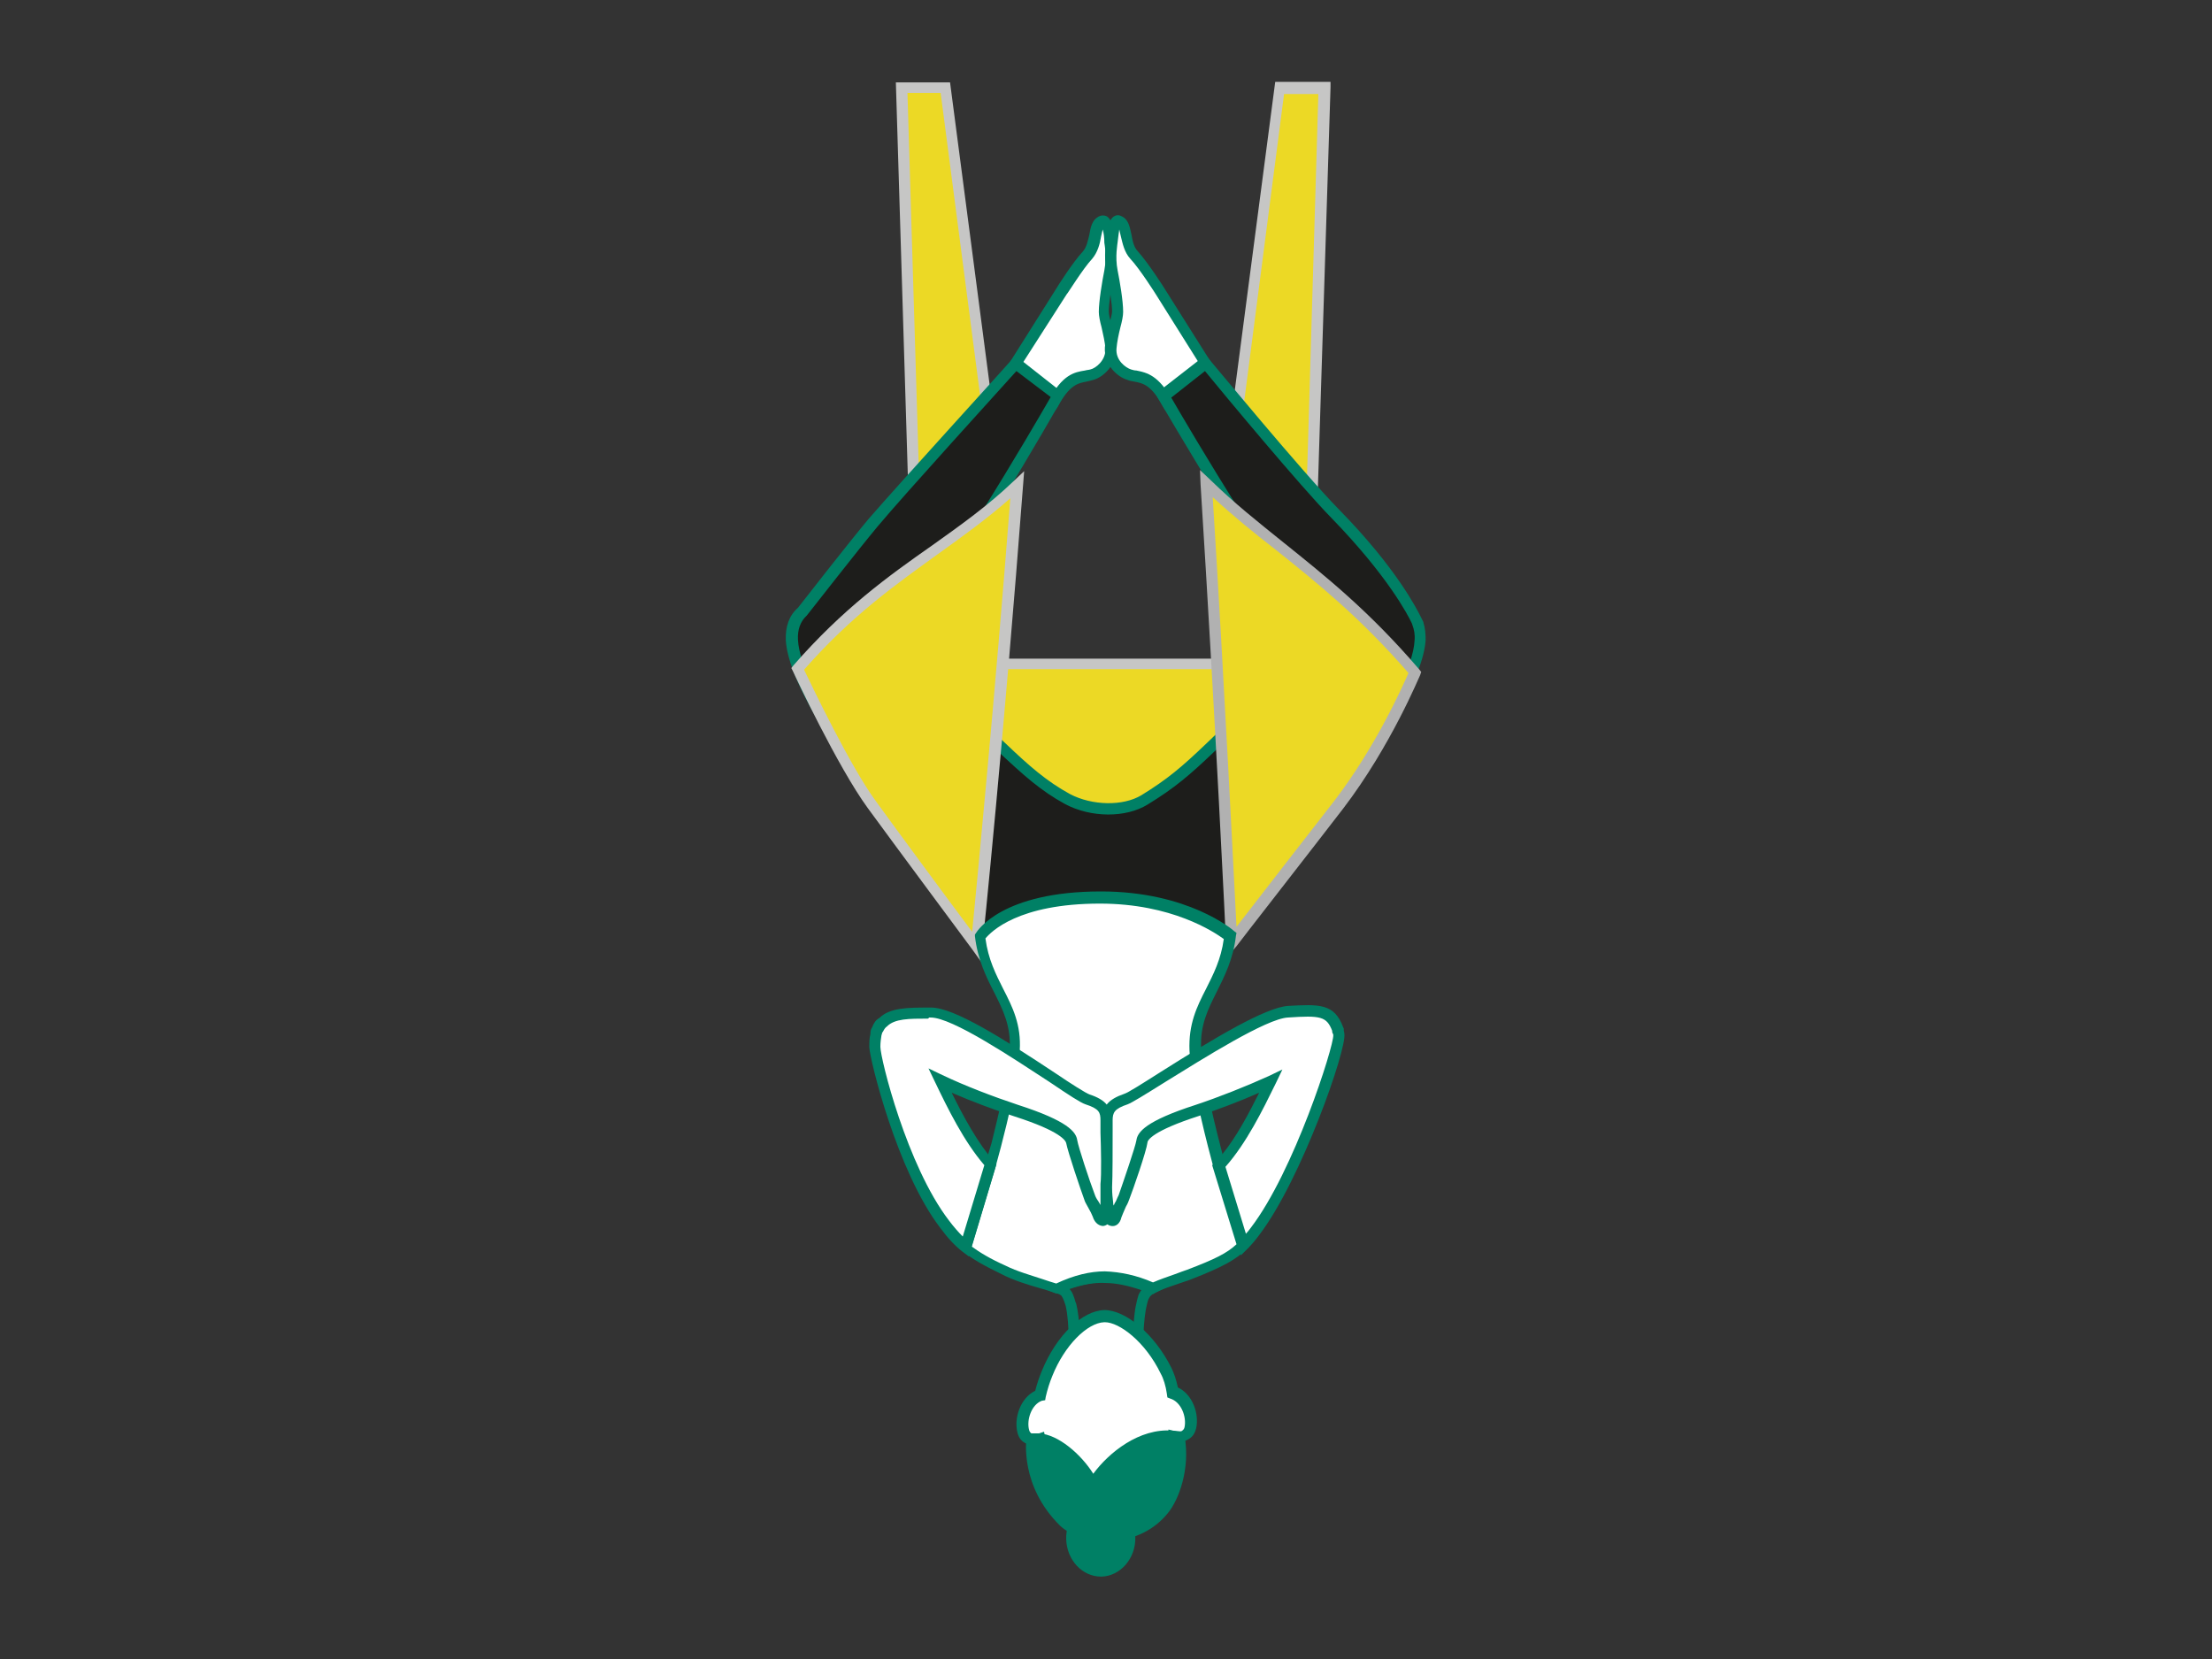 <?xml version="1.0" encoding="utf-8"?>
<!-- Generator: Adobe Illustrator 25.2.3, SVG Export Plug-In . SVG Version: 6.00 Build 0)  -->
<svg version="1.1" id="Capa_1" xmlns="http://www.w3.org/2000/svg" xmlns:xlink="http://www.w3.org/1999/xlink" x="0px" y="0px"
	 viewBox="0 0 400 300" style="enable-background:new 0 0 400 300;" xml:space="preserve">
<rect x="0" y="0" width="400" height="300" fill="#333333" stroke="none"/>
<style type="text/css">
	.st0{fill:#ECD925;}
	.st1{fill:#C6C6C5;}
	.st2{fill:#008065;}
	.st3{fill:#FFFFFF;}
	.st4{fill:#1D1D1B;}
	.st5{fill:#B1B1B1;}
	.st6{fill:#F8BA78;}
	.st7{fill:#BBBDBE;}
	.st8{fill:#6D6F71;}
	.st9{fill:#C2E2E0;}
	.st10{fill:#FFD936;}
	.st11{fill:#FBF5BA;}
	.st12{fill:#FFD218;}
	.st13{fill:#FFE135;}
	.st14{fill:#575756;}
	.st15{fill:#008166;}
	.st16{fill-rule:evenodd;clip-rule:evenodd;fill:#1D1D1B;}
	.st17{fill:#6F6F6E;}
	.st18{clip-path:url(#SVGID_2_);fill:#EB6246;}
	.st19{clip-path:url(#SVGID_2_);fill:#EB6146;}
	.st20{clip-path:url(#SVGID_2_);fill:#EA6146;}
	.st21{clip-path:url(#SVGID_2_);fill:#EA6046;}
	.st22{clip-path:url(#SVGID_2_);fill:#EA6045;}
	.st23{clip-path:url(#SVGID_2_);fill:#EA5F45;}
	.st24{clip-path:url(#SVGID_2_);fill:#E95E45;}
	.st25{clip-path:url(#SVGID_2_);fill:#E95D45;}
	.st26{clip-path:url(#SVGID_2_);fill:#E85C45;}
	.st27{clip-path:url(#SVGID_2_);fill:#E85B45;}
	.st28{clip-path:url(#SVGID_2_);fill:#E85B44;}
	.st29{clip-path:url(#SVGID_2_);fill:#E75A44;}
	.st30{clip-path:url(#SVGID_2_);fill:#E75944;}
	.st31{clip-path:url(#SVGID_2_);fill:#E75844;}
	.st32{clip-path:url(#SVGID_2_);fill:#E65744;}
	.st33{clip-path:url(#SVGID_2_);fill:#E65643;}
	.st34{clip-path:url(#SVGID_2_);fill:#E65543;}
	.st35{clip-path:url(#SVGID_2_);fill:#E55443;}
	.st36{clip-path:url(#SVGID_2_);fill:#E45343;}
	.st37{clip-path:url(#SVGID_2_);fill:#E45242;}
	.st38{clip-path:url(#SVGID_2_);fill:#E35142;}
	.st39{clip-path:url(#SVGID_2_);fill:#E35042;}
	.st40{clip-path:url(#SVGID_2_);fill:#E34F42;}
	.st41{clip-path:url(#SVGID_2_);fill:#E24E42;}
	.st42{clip-path:url(#SVGID_2_);fill:#E24D41;}
	.st43{clip-path:url(#SVGID_2_);fill:#E14B41;}
	.st44{clip-path:url(#SVGID_2_);fill:#E14A41;}
	.st45{clip-path:url(#SVGID_2_);fill:#E04941;}
	.st46{clip-path:url(#SVGID_2_);fill:#E04840;}
	.st47{clip-path:url(#SVGID_2_);fill:#DF4740;}
	.st48{clip-path:url(#SVGID_2_);fill:#DF4640;}
	.st49{clip-path:url(#SVGID_2_);fill:#DE4540;}
	.st50{clip-path:url(#SVGID_2_);fill:#DE443F;}
	.st51{clip-path:url(#SVGID_2_);fill:#DD433F;}
	.st52{clip-path:url(#SVGID_2_);fill:#DD423F;}
	.st53{clip-path:url(#SVGID_2_);fill:#DC403F;}
	.st54{clip-path:url(#SVGID_2_);fill:#DC3F3E;}
	.st55{clip-path:url(#SVGID_2_);fill:#DB3E3E;}
	.st56{clip-path:url(#SVGID_2_);fill:#DB3D3E;}
	.st57{clip-path:url(#SVGID_2_);fill:#DA3C3E;}
	.st58{clip-path:url(#SVGID_2_);fill:#DA3A3D;}
	.st59{clip-path:url(#SVGID_2_);fill:#D9393D;}
	.st60{clip-path:url(#SVGID_2_);fill:#D9383D;}
	.st61{clip-path:url(#SVGID_2_);fill:#D8373D;}
	.st62{clip-path:url(#SVGID_2_);fill:#D8363C;}
	.st63{clip-path:url(#SVGID_2_);fill:#D7343C;}
	.st64{clip-path:url(#SVGID_2_);fill:#D7333C;}
	.st65{clip-path:url(#SVGID_2_);fill:#D6323C;}
	.st66{clip-path:url(#SVGID_2_);fill:#D6303B;}
	.st67{clip-path:url(#SVGID_2_);fill:#D52F3B;}
	.st68{clip-path:url(#SVGID_2_);fill:#D42E3B;}
	.st69{clip-path:url(#SVGID_2_);fill:#D42D3A;}
	.st70{clip-path:url(#SVGID_2_);fill:#D32B3A;}
	.st71{clip-path:url(#SVGID_2_);fill:#D32A3A;}
	.st72{clip-path:url(#SVGID_2_);fill:#D2293A;}
	.st73{clip-path:url(#SVGID_2_);fill:#D22739;}
	.st74{clip-path:url(#SVGID_2_);fill:#D12639;}
	.st75{clip-path:url(#SVGID_4_);fill:#EB6246;}
	.st76{clip-path:url(#SVGID_4_);fill:#EB6146;}
	.st77{clip-path:url(#SVGID_4_);fill:#EA6146;}
	.st78{clip-path:url(#SVGID_4_);fill:#EA6046;}
	.st79{clip-path:url(#SVGID_4_);fill:#EA6045;}
	.st80{clip-path:url(#SVGID_4_);fill:#EA5F45;}
	.st81{clip-path:url(#SVGID_4_);fill:#E95E45;}
	.st82{clip-path:url(#SVGID_4_);fill:#E95D45;}
	.st83{clip-path:url(#SVGID_4_);fill:#E85C45;}
	.st84{clip-path:url(#SVGID_4_);fill:#E85B45;}
	.st85{clip-path:url(#SVGID_4_);fill:#E85B44;}
	.st86{clip-path:url(#SVGID_4_);fill:#E75A44;}
	.st87{clip-path:url(#SVGID_4_);fill:#E75944;}
	.st88{clip-path:url(#SVGID_4_);fill:#E75844;}
	.st89{clip-path:url(#SVGID_4_);fill:#E65744;}
	.st90{clip-path:url(#SVGID_4_);fill:#E65643;}
	.st91{clip-path:url(#SVGID_4_);fill:#E65543;}
	.st92{clip-path:url(#SVGID_4_);fill:#E55443;}
	.st93{clip-path:url(#SVGID_4_);fill:#E45343;}
	.st94{clip-path:url(#SVGID_4_);fill:#E45242;}
	.st95{clip-path:url(#SVGID_4_);fill:#E35142;}
	.st96{clip-path:url(#SVGID_4_);fill:#E35042;}
	.st97{clip-path:url(#SVGID_4_);fill:#E34F42;}
	.st98{clip-path:url(#SVGID_4_);fill:#E24E42;}
	.st99{clip-path:url(#SVGID_4_);fill:#E24D41;}
	.st100{clip-path:url(#SVGID_4_);fill:#E14B41;}
	.st101{clip-path:url(#SVGID_4_);fill:#E14A41;}
	.st102{clip-path:url(#SVGID_4_);fill:#E04941;}
	.st103{clip-path:url(#SVGID_4_);fill:#E04840;}
	.st104{clip-path:url(#SVGID_4_);fill:#DF4740;}
	.st105{clip-path:url(#SVGID_4_);fill:#DF4640;}
	.st106{clip-path:url(#SVGID_4_);fill:#DE4540;}
	.st107{clip-path:url(#SVGID_4_);fill:#DE443F;}
	.st108{clip-path:url(#SVGID_4_);fill:#DD433F;}
	.st109{clip-path:url(#SVGID_4_);fill:#DD423F;}
	.st110{clip-path:url(#SVGID_4_);fill:#DC403F;}
	.st111{clip-path:url(#SVGID_4_);fill:#DC3F3E;}
	.st112{clip-path:url(#SVGID_4_);fill:#DB3E3E;}
	.st113{clip-path:url(#SVGID_4_);fill:#DB3D3E;}
	.st114{clip-path:url(#SVGID_4_);fill:#DA3C3E;}
	.st115{clip-path:url(#SVGID_4_);fill:#DA3A3D;}
	.st116{clip-path:url(#SVGID_4_);fill:#D9393D;}
	.st117{clip-path:url(#SVGID_4_);fill:#D9383D;}
	.st118{clip-path:url(#SVGID_4_);fill:#D8373D;}
	.st119{clip-path:url(#SVGID_4_);fill:#D8363C;}
	.st120{clip-path:url(#SVGID_4_);fill:#D7343C;}
	.st121{clip-path:url(#SVGID_4_);fill:#D7333C;}
	.st122{clip-path:url(#SVGID_4_);fill:#D6323C;}
	.st123{clip-path:url(#SVGID_4_);fill:#D6303B;}
	.st124{clip-path:url(#SVGID_4_);fill:#D52F3B;}
	.st125{clip-path:url(#SVGID_4_);fill:#D42E3B;}
	.st126{clip-path:url(#SVGID_4_);fill:#D42D3A;}
	.st127{clip-path:url(#SVGID_4_);fill:#D32B3A;}
	.st128{clip-path:url(#SVGID_4_);fill:#D32A3A;}
	.st129{clip-path:url(#SVGID_4_);fill:#D2293A;}
	.st130{clip-path:url(#SVGID_4_);fill:#D22739;}
	.st131{clip-path:url(#SVGID_4_);fill:#D12639;}
	.st132{fill:#D9D9D9;}
	.st133{fill:#998E8D;}
	.st134{fill:#BEB7B7;}
</style>
<g>
	<g>
		<g>
			<path class="st0" d="M171.1,120h64.3l-2.1,28.4c0,0-29,9.8-39.1,9.4C184.2,157.5,168.2,136.4,171.1,120z"/>
		</g>
		<g>
			<path class="st1" d="M194.8,158.9c-0.2,0-0.4,0-0.6,0c-4.3-0.1-9.8-3.8-14.6-9.8c-5.8-7.2-11.4-18.6-9.5-29.2l0.1-0.8h66.2
				l-2.3,30.1l-0.6,0.2C232.5,149.8,205.3,158.9,194.8,158.9z M172,121c-1.3,9.7,4.1,20.4,9.2,26.8c4.4,5.4,9.4,8.9,13.1,9
				c8.9,0.2,33.8-7.8,38.1-9.2l2-26.6H172z"/>
		</g>
	</g>
	<g>
		<g>
			<path class="st2" d="M193.1,246.4l0.1-1.1c0-0.1,0.3-5.8-0.5-9.2c-0.4-1.3-0.7-1.8-0.9-1.9c0,0-0.2-0.2-1-0.4l-2.4-0.9l2.3-1
				c3.2-1.3,6.2-2,9-2.1h0c2.8,0.1,5.9,0.8,9.1,2.1l2.1,0.9l-2,1c-0.5,0.2-0.7,0.4-0.8,0.5c-0.1,0.1-0.2,0.2-0.4,0.6
				c-0.2,0.4-0.3,1.1-0.5,1.9c-0.6,3.5-0.5,8.3-0.5,8.4l0,1L193.1,246.4z M193.4,233.1c0.5,0.5,0.8,1.3,1.1,2.4l0.1,0.2
				c0.7,2.8,0.7,6.8,0.6,8.7l9.6-0.2c0-1.6,0.1-5,0.5-7.6c0.2-1.1,0.4-1.9,0.6-2.5c0.2-0.3,0.3-0.6,0.5-0.8
				c-2.3-0.8-4.6-1.3-6.6-1.3C197.8,231.9,195.7,232.3,193.4,233.1z"/>
		</g>
	</g>
	<g>
		<g>
			<g>
				<path class="st2" d="M193.8,278.3c-0.1-3.3,2.2-6,5.1-6.1c2.9-0.1,5.3,2.6,5.4,5.9c0.1,3.3-2.2,6-5.1,6.1
					C196.2,284.2,193.8,281.6,193.8,278.3z"/>
			</g>
			<g>
				<path class="st2" d="M199.1,285.1c-3.4,0-6.2-3-6.3-6.8l0,0c-0.1-3.8,2.7-7,6.1-7.1c3.5-0.1,6.3,3,6.4,6.8
					c0.1,3.8-2.7,7-6.1,7.1C199.1,285.1,199.1,285.1,199.1,285.1z M194.8,278.2c0.1,2.7,2,4.9,4.3,4.9c0,0,0.1,0,0.1,0
					c2.3-0.1,4.2-2.3,4.2-5.1s-2-4.9-4.4-4.9C196.6,273.2,194.7,275.5,194.8,278.2L194.8,278.2z"/>
			</g>
		</g>
		<g>
			<g>
				<path class="st3" d="M185,258.9c0.5,1.8,2.4,1.5,3,1.3c1.3,7.8,6.2,13.4,12.4,13.3c6.3-0.1,11-5.8,11.8-13.8
					c0.6,0.2,2.6,0.5,3-1.4c0.5-2.3-0.7-5.6-3.2-6.4c0,0,0,0,0,0c-0.2-1.4-0.6-2.7-1.2-3.9c-2.8-5.7-7.7-9.9-11.1-9.9
					c-3.5,0.1-7.9,4.3-10.4,10.3c-0.5,1.2-0.9,2.5-1.2,3.9c0,0-0.1,0-0.1,0C185.4,253.2,184.4,256.6,185,258.9z"/>
			</g>
			<g>
				<path class="st2" d="M200.2,274.4c-6.2,0-11.3-5.2-13-13.1c-0.6,0-1.2,0-1.9-0.4c-0.7-0.4-1.1-1-1.3-1.8l0,0
					c-0.7-2.6,0.5-6.3,3.2-7.6c0.3-1.2,0.7-2.4,1.2-3.6c2.6-6.4,7.3-10.9,11.3-11c3.9,0,9.1,4.4,12.1,10.4c0.5,1,0.9,2.2,1.2,3.6
					c2.6,1.2,3.9,4.7,3.3,7.4c-0.2,0.8-0.6,1.5-1.3,1.9c-0.6,0.4-1.2,0.5-1.8,0.4c-1.2,8.1-6.2,13.6-12.7,13.7
					C200.3,274.4,200.3,274.4,200.2,274.4z M188.8,258.9l0.2,1.1c1.3,7.6,5.9,12.6,11.4,12.5c5.7-0.1,10-5.3,10.8-12.9l0.1-1.1
					l1.1,0.3c0.4,0.1,1.1,0.2,1.4-0.1c0.1-0.1,0.3-0.2,0.4-0.6c0.4-1.9-0.6-4.6-2.6-5.2l-0.5-0.2L211,252c-0.2-1.4-0.6-2.7-1.1-3.6
					c-2.8-5.8-7.5-9.3-10.1-9.3c0,0,0,0-0.1,0c-3.1,0.1-7.2,4.2-9.4,9.7c-0.5,1.2-0.9,2.5-1.2,3.8l-0.1,0.6l-0.6,0.1
					c-1.9,0.7-2.8,3.5-2.3,5.3l0,0c0.1,0.4,0.3,0.5,0.4,0.6c0.4,0.2,1,0.1,1.4,0L188.8,258.9z"/>
			</g>
		</g>
		<g>
			<g>
				<path class="st2" d="M197.8,268.4c2.4-4.1,8.3-9.3,14.4-8.7c0.5,0,0.5,0,1.2,0.1c1,5.5-0.9,10.9-2.8,13.2
					c-5.1,6.5-14.9,5.4-18.2,2.2c-7.1-6.9-5.8-15-5.8-15s1,0,1.3,0C191.5,260.4,196.1,264.7,197.8,268.4z"/>
			</g>
			<g>
				<path class="st2" d="M200.2,278.7c-3.4,0-6.7-1.1-8.5-2.8c-7.3-7.2-6.1-15.5-6.1-15.9l0.1-0.8l0.8,0c0,0,1.1,0,1.4,0
					c3.5,0.2,7.6,3.8,9.8,7.3c2.8-3.8,8.3-8.3,14.4-7.8l2,0.2l0.1,0.7c1.1,6.1-1.1,11.7-3,14c-2.4,3-6,4.8-10.2,5.1
					C200.9,278.7,200.6,278.7,200.2,278.7z M187.6,261.1c-0.1,2.1,0.2,8.1,5.6,13.3c1.5,1.5,4.9,2.4,8,2.2c3.6-0.2,6.7-1.8,8.7-4.4
					c1.5-1.9,3.4-6.6,2.7-11.7l-0.5,0c-5.6-0.5-11.3,4.5-13.5,8.3l-1,1.6l-0.8-1.7c-1.6-3.4-5.9-7.4-9-7.7
					C187.8,261.1,187.7,261.1,187.6,261.1z"/>
			</g>
		</g>
	</g>
	<g>
		<g>
			<polygon class="st0" points="163.1,15.9 165.3,91.7 179.4,80.2 171,15.9 			"/>
		</g>
		<g>
			<path class="st1" d="M164.4,93.7L162,14.9h9.8l8.6,65.7L164.4,93.7z M164.1,16.9l2.2,72.7l12-9.9l-8.2-62.9H164.1z"/>
		</g>
	</g>
	<g>
		<g>
			<polygon class="st0" points="231.4,15.9 223.3,78.3 237.3,89.8 239.5,15.9 			"/>
		</g>
		<g>
			<path class="st1" d="M238.2,91.9l-16-13.2l0.1-0.6l8.3-63.3h10l0,1L238.2,91.9z M224.3,77.9l12,9.9l2.1-70.8h-6.2L224.3,77.9z"/>
		</g>
	</g>
	<g>
		<g>
			<path class="st3" d="M197.4,67.7c-2.1,0.6-4.2,0-6.9,5.2c-2.4,4.5-9.3-3.2-9.3-3.2l10.7-17c0,0,2.9-4.7,4.7-6.6
				c1.8-1.9,1.1-5.3,2.5-6.1c1.4-0.8,1.5,3.6,1.5,3.6s0.6,2.5,0,5.4c-0.5,2.5-1,5.6-1,7.3c0,1.3,1.1,4.3,1.2,6.5
				C201,65.6,198.8,67.3,197.4,67.7z"/>
		</g>
		<g>
			<path class="st2" d="M188.3,75.4c-3.3,0-7.4-4.5-7.9-5l-0.5-0.6l11.1-17.6c0.1-0.2,3-4.8,4.8-6.7c0.7-0.8,0.9-1.9,1.2-3.1
				c0.2-1.3,0.5-2.6,1.6-3.2c0.5-0.3,1.1-0.3,1.5-0.1c1.1,0.6,1.4,2.8,1.4,4.5c0,0,0,0,0,0c0,0,0.6,2.6,0,5.6c-0.6,3.2-1,5.8-1,7.1
				c0,0.5,0.2,1.4,0.5,2.4c0.3,1.3,0.7,2.8,0.8,4.1c0.2,3.2-2.3,5.4-4.1,5.9l0,0c-0.4,0.1-0.8,0.2-1.2,0.3c-1.6,0.3-3.1,0.6-5.2,4.5
				c-0.8,1.4-1.8,1.8-2.6,1.9C188.6,75.4,188.5,75.4,188.3,75.4z M182.4,69.6c1.7,1.7,4.4,4,6.1,3.8c0.3,0,0.7-0.2,1.1-0.9
				c2.5-4.8,4.7-5.2,6.6-5.5c0.3-0.1,0.7-0.1,1-0.2c0.9-0.2,2.8-1.6,2.7-3.8c-0.1-1.1-0.4-2.5-0.7-3.8c-0.3-1.1-0.5-2.1-0.5-2.8
				c0-1.9,0.6-5.5,1-7.5c0.5-2.6,0-4.9,0-5c0-0.9-0.1-1.8-0.3-2.4c-0.1,0.4-0.2,0.9-0.3,1.3c-0.2,1.3-0.6,2.8-1.6,4
				c-1.7,1.8-4.5,6.4-4.6,6.4L182.4,69.6z"/>
		</g>
	</g>
	<g>
		<g>
			<path class="st3" d="M204.2,67.7c2.1,0.6,4.2,0,6.9,5.2c2.4,4.5,9.3-3.2,9.3-3.2l-10.7-17c0,0-2.9-4.7-4.7-6.6
				c-1.8-1.9-1.1-5.3-2.5-6.1c-1.4-0.8-1.5,3.6-1.5,3.6s-0.6,2.5,0,5.4c0.5,2.5,1,5.6,1,7.3c0,1.3-1.1,4.3-1.2,6.5
				C200.7,65.6,202.8,67.3,204.2,67.7z"/>
		</g>
		<g>
			<path class="st2" d="M213.3,75.4c-0.1,0-0.3,0-0.4,0c-0.8-0.1-1.9-0.5-2.6-1.9c-2.1-3.9-3.6-4.2-5.2-4.5
				c-0.4-0.1-0.8-0.1-1.2-0.3l0,0c-1.8-0.5-4.3-2.7-4.1-5.9c0.1-1.3,0.4-2.8,0.8-4.1c0.2-0.9,0.5-1.9,0.5-2.4c0-1.3-0.4-3.9-1-7.1
				c-0.6-3,0-5.7,0-5.8c0-1.5,0.3-3.7,1.4-4.3c0.5-0.3,1-0.2,1.5,0.1c1.1,0.6,1.3,1.9,1.6,3.2c0.2,1.1,0.4,2.3,1.2,3.1
				c1.8,2,4.7,6.5,4.8,6.7l11.1,17.6l-0.5,0.6C220.7,70.9,216.7,75.4,213.3,75.4z M204.5,66.8c0.3,0.1,0.7,0.2,1,0.2
				c1.9,0.4,4,0.8,6.6,5.5c0.4,0.7,0.8,0.8,1.1,0.9c1.6,0.2,4.4-2,6.1-3.8l-10.3-16.4c0,0-2.9-4.6-4.6-6.4c-1.1-1.2-1.4-2.8-1.7-4
				c-0.1-0.4-0.2-0.9-0.3-1.3c-0.1,0.6-0.2,1.5-0.3,2.3c0,0.2-0.5,2.6,0,5.1c0.4,2,1,5.5,1,7.5c0,0.7-0.2,1.7-0.5,2.8
				c-0.3,1.2-0.6,2.6-0.7,3.8C201.7,65.2,203.6,66.5,204.5,66.8L204.5,66.8z"/>
		</g>
	</g>
	<g>
		<g>
			<path class="st4" d="M256.2,112.5C256.2,112.5,256.2,112.5,256.2,112.5c0,0,0,0,0-0.1c0-0.1,0-0.1-0.1-0.2
				c-0.7-1.4-4.4-8.7-14.7-19.3c-6.3-6.5-23.5-27.3-23.5-27.3l-7.5,5.9c0,0,20.4,35.6,29,43.4c-1.5,1.5-3,2.9-4,3.9
				c-3.7,3.5-10.2,10.3-16.5,16.3c-4.7,4.4-7.2,6.6-12,9.5c-3.5,2.2-9.4,2.2-13.9-0.1c-4.3-2.3-7.2-4.9-11.9-9.3
				c-6.3-6-12.9-12.8-16.5-16.3c-0.8-0.7-1.8-1.7-2.8-2.8c8.6-7.7,29.5-44.5,29.5-44.5l-7.5-5.9c0,0-19.9,21.9-25.8,28.8
				c-3.4,4.1-10.8,13.5-12.9,16.2c-1.2,1.1-2,2.7-1.8,5.1c0.3,5.4,5.5,14.6,11.6,23.2c3.1,4.4,20.9,30.4,25.1,32.4l4.5-4.3
				c-0.3,1.8-0.5,3-0.5,3h31.2c0,0-0.2-1.5-0.5-3.8l5.3,5.1c4.3-2,22-28,25.1-32.4c6.1-8.6,11.3-17.9,11.6-23.2
				C256.8,114.5,256.6,113.4,256.2,112.5z"/>
		</g>
		<g>
			<path class="st2" d="M219.8,172.6l-3.7-3.6c0.1,0.6,0.1,1,0.1,1l0.1,1.1h-33.5l0.1-1.1c0,0,0,0,0-0.1l-2.8,2.7l-0.6-0.3
				c-3.6-1.6-14.7-17.2-24-30.5l-1.6-2.2c-4.2-6-11.4-17.1-11.8-23.8c-0.1-2.5,0.6-4.5,2.2-5.9c1.4-1.8,9.2-11.8,12.8-16.1
				C163,87,182.8,65.3,183,65l0.6-0.7l8.9,7l-0.4,0.7c-0.8,1.5-19.9,35.1-28.9,44.1l0.3,0.3c0.7,0.7,1.3,1.3,1.8,1.7
				c1.5,1.4,3.4,3.4,5.6,5.6c3.3,3.4,7.1,7.2,10.9,10.7c4.4,4.2,7.5,6.9,11.7,9.2c4,2.1,9.6,2.2,12.9,0.2c4.7-2.9,7.2-5,11.8-9.4
				c3.8-3.6,7.6-7.4,10.9-10.7c2.2-2.2,4.1-4.1,5.6-5.6c0.5-0.5,1.1-1,1.7-1.7c0.5-0.5,1-1,1.5-1.5c-9-9-27.6-41.5-28.5-42.9
				l-0.4-0.8l9-7l0.6,0.7c0.2,0.2,17.2,20.8,23.5,27.2c10.5,10.7,14.2,18.2,14.9,19.6l0.4,0.8l0,0.1c0.3,0.9,0.4,2,0.4,3.1
				c-0.4,6.7-7.5,17.8-11.8,23.8l-1.5,2.2c-9.3,13.3-20.4,28.9-24,30.5L219.8,172.6z M183.8,67.1c-3.4,3.8-19.9,21.9-25.1,28.1
				c-3.5,4.2-11.3,14.2-12.8,16.1c-1.2,1.1-1.7,2.6-1.6,4.4c0.2,4.5,4.4,12.8,11.4,22.7l1.6,2.2c12.1,17.4,19.7,27.3,22.6,29.5
				l6.1-5.9l-0.5,3c-0.1,0.7-0.2,1.4-0.3,1.9h28.9c-0.1-0.7-0.2-1.6-0.4-2.7l-0.4-2.9l6.9,6.7c2.9-2.1,10.5-12,22.6-29.5l1.6-2.2
				c7-9.9,11.2-18.2,11.4-22.7c0.1-1.1-0.1-2-0.4-2.8l-0.1-0.3c-0.7-1.5-4.4-8.6-14.5-19c-5.6-5.7-19.8-22.8-22.9-26.6l-6.1,4.8
				c3,5.2,20.7,35.4,28.4,42.4l0.8,0.7l-0.8,0.7c-0.8,0.8-1.6,1.5-2.3,2.2c-0.6,0.6-1.2,1.2-1.7,1.7c-1.5,1.4-3.4,3.3-5.6,5.5
				c-3.4,3.4-7.2,7.2-11,10.8c-4.5,4.3-7.2,6.6-12.1,9.6c-3.9,2.4-10.2,2.4-14.9-0.1c-4.4-2.4-7.5-5.2-12.1-9.5
				c-3.8-3.6-7.6-7.4-11-10.8c-2.2-2.2-4.1-4.1-5.6-5.5c-0.5-0.5-1.1-1.1-1.8-1.8l-1.8-1.8l0.8-0.7c7.7-6.9,25.9-38.3,28.9-43.5
				L183.8,67.1z M256.2,112.4L256.2,112.4L256.2,112.4L256.2,112.4z"/>
		</g>
	</g>
	<g>
		<g>
			<path class="st0" d="M144.3,120.9c0,0,8,17.2,13.4,24.6c4.3,5.9,19,25.7,19,25.7s4-39.4,7.4-83.6C172.3,98.9,159,104,144.3,120.9
				z"/>
		</g>
		<g>
			<path class="st1" d="M177.4,173.9l-1.5-2.1c0,0-14.7-19.8-19-25.7c-5.4-7.4-13.2-24-13.5-24.7l-0.3-0.6l0.4-0.5
				c8.9-10.2,17.1-16.1,25.1-21.7c5.2-3.7,10.1-7.2,14.7-11.6l1.9-1.8l-0.2,2.6c-3.3,43.6-7.3,83.2-7.4,83.6L177.4,173.9z
				 M145.4,121.1c1.5,3.1,8.3,17.4,13,23.8c3.4,4.7,13.5,18.4,17.4,23.6c0.9-9.3,4.1-42.2,6.9-78.4c-4.2,3.7-8.5,6.8-13.1,10.1
				C162,105.7,154,111.3,145.4,121.1z"/>
		</g>
	</g>
	<g>
		<g>
			<path class="st0" d="M255.8,121.6c0,0-5.1,12.4-13.8,23.9c-4.3,5.7-19.3,24.9-19.3,24.9s-1.9-39.7-4.6-83
				C229.6,98.6,241.4,104.8,255.8,121.6z"/>
		</g>
		<g>
			<path class="st5" d="M221.8,173.2l-0.1-2.7c0-0.4-1.9-40.2-4.6-82.9L217,85l1.9,1.8c4.3,4.2,8.6,7.6,13.2,11.3
				c7.6,6.1,15.5,12.4,24.5,22.9l0.4,0.5l-0.2,0.6c-0.1,0.1-5.2,12.7-13.9,24.1c-4.3,5.6-19.2,24.7-19.3,24.9L221.8,173.2z
				 M219.3,89.9c2.2,35.4,3.8,68.3,4.3,77.7c4-5.2,14.2-18.3,17.7-22.8c7.5-9.8,12.3-20.6,13.4-23.1c-8.8-10.1-16.4-16.2-23.9-22.2
				C226.8,96.4,223.1,93.4,219.3,89.9z"/>
		</g>
	</g>
	<g>
		<g>
			<path class="st3" d="M220.4,210.7c0,0,0.1-0.1,0.1-0.1c0-0.1-0.1-0.2-0.1-0.3c-1.2-4.3-4-15.3-4.3-20.6
				c-0.4-8.4,5.2-11.6,6.3-20.6c0,0-8-7-23.5-7c-17.6,0-21.7,7-21.7,7c1.1,9,6.7,12.2,6.3,20.6c-0.2,4.2-2,12-3.4,17.2
				c-0.2,0.6-0.3,1.1-0.4,1.7l-0.6,2l-4.5,14.9c1.7,1.4,3.7,2.6,6.9,4.1c3.2,1.5,7.3,2.5,9.5,3.3c2.2-0.9,5.4-1.9,8.7-2
				c3.3,0.1,6.5,1.1,8.7,2c1.7-0.8,4.8-1.8,6.6-2.5c5.4-2.1,7.7-3.3,9.7-5.3L220.4,210.7z"/>
		</g>
		<g>
			<path class="st2" d="M208.6,234l-0.4-0.2c-3-1.2-5.8-1.9-8.4-2c-2.5,0.1-5.3,0.7-8.3,1.9l-0.4,0.2l-0.4-0.1
				c-0.7-0.3-1.7-0.6-2.8-0.9c-2.1-0.6-4.7-1.4-6.8-2.5c-3.3-1.6-5.4-2.8-7.1-4.2l-0.5-0.4l5.8-19.1c0.9-3.6,3.1-12.5,3.3-17
				c0.2-4.2-1.2-7-2.8-10.2c-1.4-2.7-3-5.9-3.5-10.2l0-0.3l0.2-0.3c0.2-0.3,4.6-7.5,22.6-7.5c15.7,0,23.8,6.9,24.1,7.2l0.4,0.3
				l-0.1,0.5c-0.5,4.3-2.1,7.4-3.5,10.2c-1.6,3.2-3,6-2.8,10.2c0.2,4.8,2.8,15.1,4.2,20.4l0.2,0.8l-0.1,0.1l4.4,14.5l-0.4,0.4
				c-2,2-4.4,3.3-10,5.5c-0.7,0.3-1.5,0.5-2.3,0.8c-1.5,0.5-3.2,1.1-4.3,1.6L208.6,234z M199.8,229.9c2.8,0.1,5.7,0.7,8.7,2
				c1.1-0.5,2.6-1,4-1.5c0.8-0.3,1.6-0.6,2.2-0.8c5-1.9,7.2-3,8.9-4.6l-4.4-14.3l0.1-0.1c-0.6-2.2-3.9-14.6-4.2-20.6
				c-0.2-4.8,1.3-7.9,3-11.2c1.3-2.6,2.7-5.3,3.2-9c-1.8-1.3-9.4-6.4-22.4-6.4c-14.8,0-19.7,5.1-20.7,6.3c0.5,3.8,1.9,6.5,3.2,9.1
				c1.7,3.3,3.3,6.5,3,11.2c-0.2,4.5-2.2,12.8-3.4,17.4l-1,3.7l-4.3,14.3c1.5,1.1,3.3,2.2,6.2,3.5c2,1,4.5,1.7,6.6,2.4
				c0.9,0.3,1.8,0.6,2.5,0.8C194.2,230.6,197.1,229.9,199.8,229.9z M220.3,210.7L220.3,210.7L220.3,210.7L220.3,210.7z"/>
		</g>
	</g>
	<g>
		<g>
			<path class="st3" d="M200.2,202.7c0-2.1-0.8-3-3.3-3.8c-2.5-0.9-22.3-15.7-28.4-15.7c-3.8,0-7-0.1-8.8,1.7
				c-0.4,0.3-0.7,0.7-0.9,1.3c-0.1,0.1-0.2,0.3-0.2,0.4c-0.1,0.2,0,0.3,0,0.5c-0.1,0.6-0.2,1.4-0.2,2.3c0,2,4.8,21.9,12.6,32
				c1.3,1.7,2.4,2.9,3.8,4.1l4.5-14.9c-3.8-4.2-6.7-10.3-9.1-15.2c4.4,2,9.4,4,13.8,5.4c7.6,2.5,9.8,4.2,10,5.6
				c0.2,1.4,2.4,7.8,3.2,10.1c0.2,0.7,1.4,2.4,1.6,3.2c0.3,1.3,1.2,1.2,1.3,0.3c0.2-2.4,0-4.5,0.1-5.7
				C200.4,211.9,200.2,204.7,200.2,202.7z"/>
		</g>
		<g>
			<path class="st2" d="M175.2,227.2l-1.2-0.9c-1.4-1.1-2.6-2.4-4-4.3c-7.8-10.2-12.7-30.4-12.8-32.6c0-0.9,0-1.7,0.2-2.4
				c0-0.2,0-0.5,0.1-0.8c0.1-0.2,0.1-0.3,0.2-0.4c0.3-0.8,0.7-1.4,1.3-1.7c1.9-1.9,5.2-1.9,9-1.9h0.4h0c4.1,0,13,5.6,22.5,11.9
				c2.8,1.9,5.5,3.6,6.1,3.8c3,1,4,2.3,4,4.8c0,0.5,0,1.2,0,2.2c0.1,3.1,0.1,7.7,0,9.5c0,0.5,0,1.2,0,2c0,1,0,2.3-0.1,3.7
				c-0.1,1-0.7,1.5-1.4,1.6c-0.6,0-1.5-0.4-1.9-1.7c-0.1-0.3-0.5-1.1-0.8-1.6c-0.3-0.6-0.6-1-0.7-1.4c-0.7-1.9-3-8.7-3.3-10.3
				c-0.1-0.4-0.9-2.1-9.3-4.8c-3.7-1.2-7.7-2.7-11.4-4.3c2.1,4.3,4.7,9.1,7.7,12.5l0.4,0.4L175.2,227.2z M167.7,184.2
				c-3.3,0-5.9,0-7.3,1.4c-0.3,0.2-0.5,0.5-0.7,0.9l-0.2,0.3l0,0.1l-0.1,0.3c-0.1,0.6-0.2,1.3-0.2,2.1c0,2.1,4.8,21.5,12.4,31.4
				c0.9,1.2,1.7,2.1,2.5,2.9l3.9-12.9c-3.7-4.3-6.6-10.2-8.9-15l-1.2-2.5l2.5,1.2c4.2,2,9.2,3.9,13.7,5.4c9,2.9,10.5,4.9,10.7,6.4
				c0.2,1.2,2.2,7.3,3.2,9.9c0.1,0.3,0.3,0.7,0.6,1.1c0.1,0.2,0.3,0.5,0.4,0.7c0-0.6,0-1.1,0-1.7c0-0.9,0-1.6,0-2.1
				c0.2-1.7,0.1-6.5,0-9.3c0-0.9,0-1.7,0-2.2c0-1.4-0.2-2.1-2.7-2.9c-0.9-0.3-2.9-1.6-6.6-4.1c-6.6-4.3-17.5-11.6-21.4-11.6
				c0,0,0,0,0,0H168C167.9,184.2,167.8,184.2,167.7,184.2z"/>
		</g>
	</g>
	<g>
		<g>
			<path class="st3" d="M242,187.2c0-0.2-0.1-0.4-0.1-0.5c0-0.1,0-0.2,0-0.3c-1.4-3.6-3.3-3.6-9.1-3.2c-6.1,0.3-26.8,14.9-29.3,15.8
				c-2.6,0.9-3.3,1.8-3.3,3.8c0,2.1,0,9.7-0.1,12.1c-0.1,2.2,0.3,2.8,0.4,5.2c0.1,0.9,0.9,1.2,1.2-0.1c0.2-0.8,1.2-2.7,1.4-3.3
				c0.8-2.3,3-8.7,3.2-10.1c0.2-1.4,2.5-3.1,10-5.6c4.2-1.4,9-3.3,13.3-5.3c-2.4,4.9-5.3,11-9.1,15.1c-0.1-0.1-0.1-0.2-0.2-0.3
				c0,0.1,0.1,0.2,0.1,0.3c0,0-0.1,0.1-0.1,0.1l4.4,14.4c0.7-0.7,1.4-1.5,2.1-2.5C234.7,212.5,242.4,189.1,242,187.2z"/>
		</g>
		<g>
			<path class="st2" d="M224.4,227l-5-16.5l0.1-0.1l-1.8-6.9l3.2,5.4c2.7-3.3,4.9-7.5,6.8-11.3c-3.6,1.6-7.4,3-10.9,4.2
				c-8.4,2.7-9.3,4.4-9.3,4.8c-0.2,1.6-2.6,8.5-3.3,10.3c-0.1,0.3-0.3,0.8-0.6,1.3c-0.3,0.7-0.7,1.6-0.8,1.9
				c-0.3,1.3-1.1,1.7-1.8,1.6c-0.8-0.1-1.3-0.7-1.4-1.7c-0.1-0.9-0.2-1.6-0.2-2.2c-0.1-0.9-0.3-1.7-0.2-3.1c0.1-1.8,0.1-7,0.1-10.2
				l0-1.9c0-2.5,1.1-3.8,4-4.8c0.7-0.2,3.5-2,6.5-3.9c9.8-6.2,19-11.7,23.1-12c5.6-0.3,8.4-0.5,10,3.9l0.1,0.2l0,0.4
				c0,0.1,0.1,0.3,0.1,0.5c0.5,2.8-7.8,26.4-15.3,36.3c-0.8,1.1-1.5,1.9-2.2,2.6L224.4,227z M221.6,211l3.7,12.1
				c0.3-0.3,0.6-0.7,0.9-1.1c7.8-10.2,15-32.8,14.9-34.8c0-0.1,0-0.2-0.1-0.3l-0.1-0.3c0-0.1,0-0.2,0-0.2c-1-2.6-2.1-2.8-8-2.4
				c-3.9,0.2-15.3,7.4-22.1,11.6c-4,2.5-6.1,3.8-6.9,4.1c-2.4,0.8-2.7,1.5-2.7,2.9l0,1.9c0,3.1,0,8.3-0.1,10.2
				c0,1.2,0.1,1.9,0.2,2.8c0,0.2,0,0.3,0.1,0.5c0.1-0.3,0.2-0.5,0.4-0.8c0.2-0.5,0.4-0.9,0.5-1.1c0.9-2.6,3-8.7,3.2-9.9
				c0.2-1.5,1.7-3.5,10.7-6.4c4.2-1.4,9-3.3,13.2-5.2l2.5-1.2l-1.2,2.5C228.3,200.8,225.4,206.7,221.6,211z M241,187.3L241,187.3
				L241,187.3L241,187.3z"/>
		</g>
	</g>
</g>
</svg>
